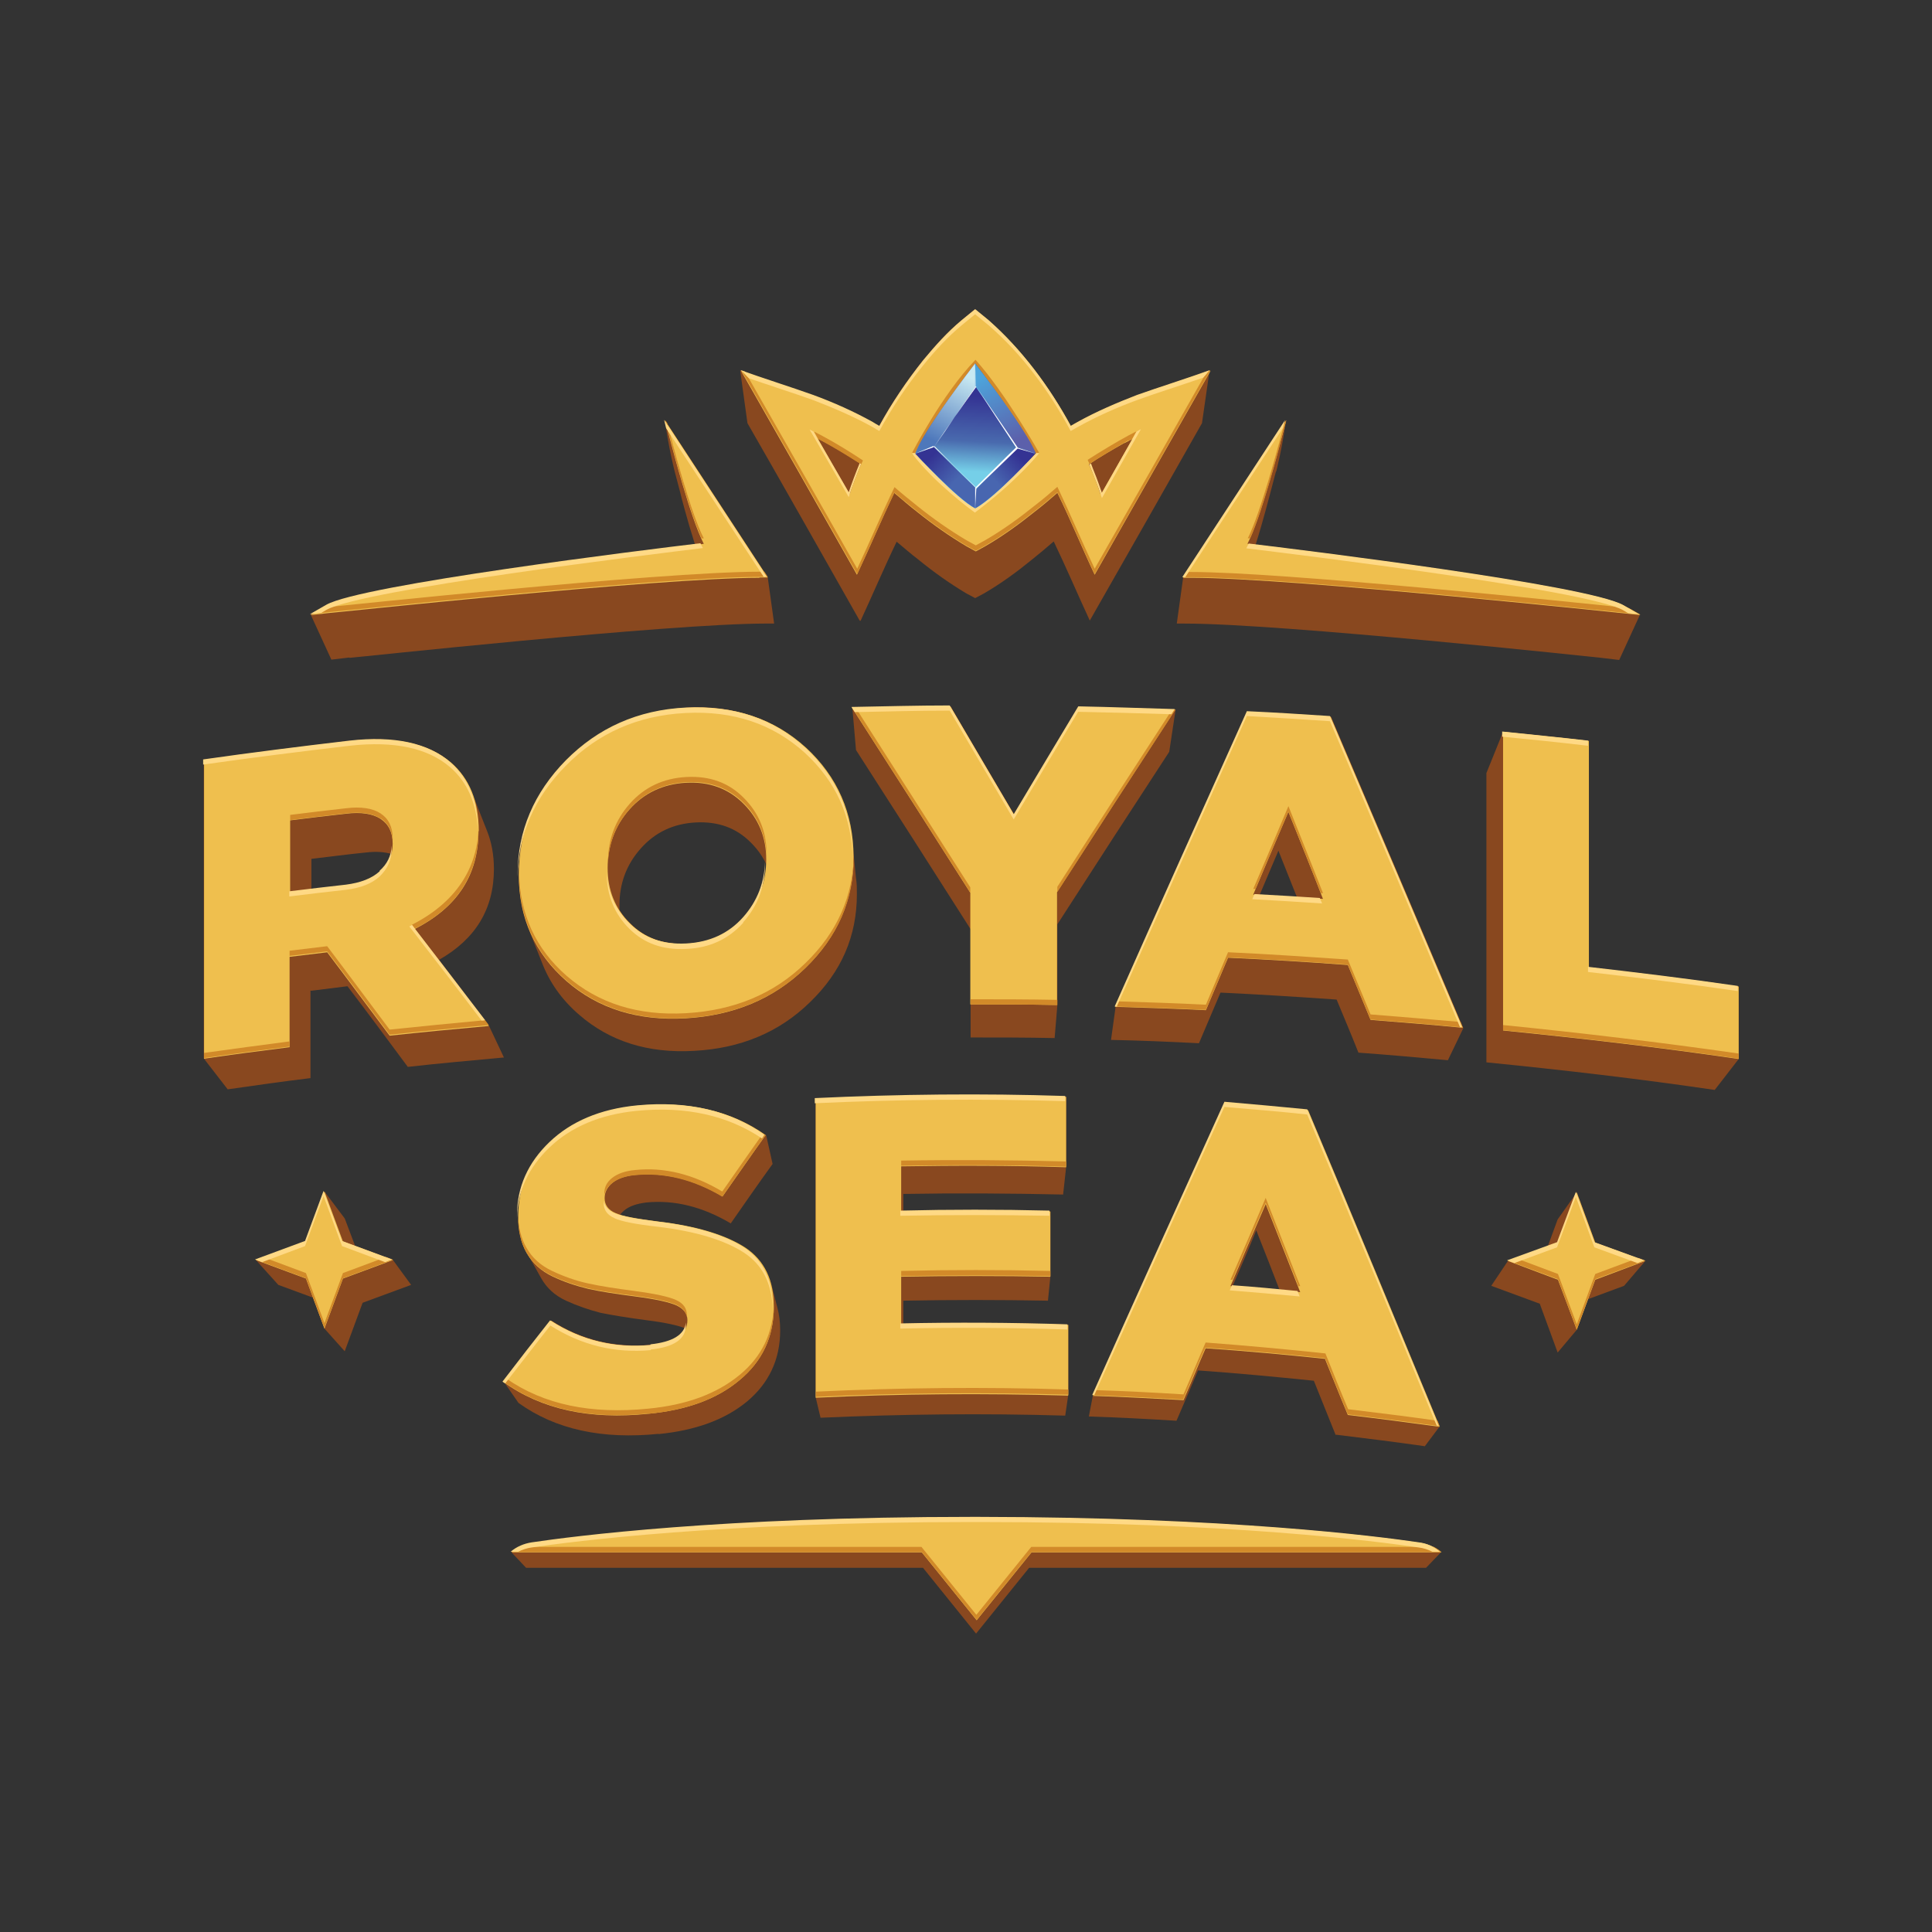 <svg id="m0ff552982253189" width="100" height="100" viewBox="0 0 100 100" xmlns="http://www.w3.org/2000/svg" xmlns:xlink="http://www.w3.org/1999/xlink"><rect x="0" y="0" width="100" height="100" fill="#333333" stroke="none"/><g id="m0ff552982253189_translate"><g transform="matrix(1,0,0,1,0,0)"><g id="m0ff552982253189" opacity="1" style="mix-blend-mode:normal"><g><defs><clipPath id="m0ff552982253189_clipPath" x="-50%" y="-50%" width="200%" height="200%"><path d="M20,0h60c11.046,0 20,8.954 20,20v60c0,11.046 -8.954,20 -20,20h-60c-11.046,0 -20,-8.954 -20,-20v-60c0,-11.046 8.954,-20 20,-20z" fill="white" clip-rule="nonzero"></path></clipPath></defs><g clip-path="url(#m0ff552982253189_clipPath)"><g id="m0ff5t0982990410_translate"><g transform="matrix(1,0,0,1,10.515,16)"><g id="m0ff5t0982990410" opacity="1" style="mix-blend-mode:normal"><g><g><g id="m0ff5t0d45832134_translate"><g transform="matrix(1,0,0,1,0.031,22.268)"><g id="m0ff5t0d45832134" opacity="1" style="mix-blend-mode:normal"><g><g><path id="m0ff5t0d45832134_fill_path" d="M5.556,13.014c0.628,-0.078 1.256,-0.157 1.883,-0.235c1.052,1.381 2.087,2.778 3.123,4.175c1.648,-0.188 3.312,-0.33 4.975,-0.487l-0.785,-1.664c-0.863,-1.13 -1.726,-2.26 -2.574,-3.39c1.899,-1.083 2.841,-2.637 2.841,-4.708c0,-0.738 -0.126,-1.397 -0.361,-1.978l-0.785,-1.993c-0.235,-0.596 -0.596,-1.114 -1.083,-1.538c-1.146,-0.989 -2.888,-1.381 -5.226,-1.114c-2.527,0.298 -5.038,0.612 -7.565,0.973v15.46l1.24,1.601c1.428,-0.204 2.856,-0.408 4.285,-0.581v-4.536zM5.572,6.187c0.942,-0.11 1.868,-0.235 2.825,-0.33c0.518,-0.063 0.957,-0.031 1.318,0.078c-0.094,0.361 -0.283,0.659 -0.565,0.926c-0.408,0.392 -1.004,0.612 -1.742,0.706c-0.612,0.063 -1.224,0.141 -1.836,0.22v-1.585z" fill-rule="nonzero" fill="rgb(137, 72, 31)" fill-opacity="1" style="mix-blend-mode:normal"></path></g></g></g></g></g><g id="m0ff5t0m37025987_translate"><g transform="matrix(1,0,0,1,31.704,40.679)"><g id="m0ff5t0m37025987" opacity="1" style="mix-blend-mode:normal"><g><g><path id="m0ff5t0m37025987_fill_path" d="M12.917,16.592l0.157,-1.067v-3.641c-2.841,-0.094 -5.682,-0.11 -8.538,-0.047v-1.193c2.495,-0.047 4.991,-0.047 7.487,0l0.126,-1.256v-3.374c-2.543,-0.063 -5.069,-0.063 -7.612,0v-0.895c2.747,-0.047 5.509,-0.031 8.271,0.031l0.157,-1.428v-3.641c-4.316,-0.141 -8.632,-0.094 -12.964,0.11v15.46l0.251,1.052c4.206,-0.188 8.444,-0.235 12.65,-0.11z" fill-rule="nonzero" fill="rgb(137, 72, 31)" fill-opacity="1" style="mix-blend-mode:normal"></path></g></g></g></g></g><g id="m0ff5t0u51524174_translate"><g transform="matrix(1,0,0,1,2.731,45.672)"><g id="m0ff5t0u51524174" opacity="1" style="mix-blend-mode:normal"><g><g><path id="m0ff5t0u51524174_fill_path" d="M5.132,2.809l-0.534,-1.413l-1.052,-1.397l-0.957,2.59l-2.59,0.957l1.161,1.287l1.789,0.659l0.596,1.601l1.052,1.177l0.926,-2.511l2.511,-0.926l-0.942,-1.287z" fill-rule="nonzero" fill="rgb(137, 72, 31)" fill-opacity="1" style="mix-blend-mode:normal"></path></g></g></g></g></g><g id="m0ff5t0z98977189_translate"><g transform="matrix(1,0,0,1,15.569,41.185)"><g id="m0ff5t0z98977189" opacity="1" style="mix-blend-mode:normal"><g><g><path id="m0ff5t0z98977189_fill_path" d="M7.989,17.044c1.915,-0.188 3.437,-0.738 4.583,-1.679c1.13,-0.942 1.726,-2.166 1.726,-3.688c0,-0.424 -0.047,-0.816 -0.141,-1.161l-0.314,-1.209c-0.204,-0.8 -0.659,-1.428 -1.334,-1.883c-0.989,-0.643 -2.495,-1.114 -4.504,-1.35c-0.926,-0.11 -1.601,-0.22 -2.009,-0.361c0.063,-0.094 0.141,-0.173 0.235,-0.251c0.267,-0.22 0.643,-0.345 1.146,-0.408c1.444,-0.141 2.904,0.22 4.363,1.083c0.722,-1.036 1.428,-2.056 2.166,-3.076l-0.33,-1.475c-1.774,-1.256 -3.971,-1.774 -6.608,-1.522c-1.899,0.188 -3.406,0.832 -4.52,1.899c-1.114,1.067 -1.679,2.339 -1.679,3.782c0,0.769 0.141,1.428 0.439,1.946l0.722,1.287c0.283,0.502 0.706,0.895 1.287,1.161c0.581,0.267 1.177,0.471 1.789,0.628c0.612,0.126 1.397,0.251 2.339,0.377c1.02,0.126 1.711,0.283 2.072,0.439c-0.204,0.471 -0.8,0.738 -1.758,0.832c-1.868,0.173 -3.594,-0.22 -5.195,-1.24c-0.832,1.052 -1.648,2.103 -2.464,3.17l0.753,1.083c1.915,1.381 4.348,1.899 7.267,1.601z" fill-rule="nonzero" fill="rgb(137, 72, 31)" fill-opacity="1" style="mix-blend-mode:normal"></path></g></g></g></g></g><g id="m0ff5t1640939192_translate"><g transform="matrix(1,0,0,1,5.572,5.76)"><g id="m0ff5t1640939192" opacity="1" style="mix-blend-mode:normal"><g><g><path id="m0ff5t1640939192_fill_path" d="M2.009,12.289c0.173,0 16.511,-1.774 21.565,-1.774h0.408l-0.33,-2.386l-5.321,-8.13c0.188,1.428 0.502,2.637 0.502,2.637l0.298,1.13c0.016,0.094 0.345,1.365 0.753,2.652c-3.453,0.424 -17.28,2.15 -19.038,3.155l-0.848,0.487l1.067,2.323l0.926,-0.11z" fill-rule="nonzero" fill="rgb(137, 72, 31)" fill-opacity="1" style="mix-blend-mode:normal"></path></g></g></g></g></g><g id="m0ff5t1b38449012_translate"><g transform="matrix(1,0,0,1,27.796,0.016)"><g id="m0ff5t1b38449012" opacity="1" style="mix-blend-mode:normal"><g><g><path id="m0ff5t1b38449012_fill_path" d="M6.231,16.119c0.612,-1.318 1.224,-2.762 1.868,-4.096c0.377,0.314 0.753,0.643 1.146,0.942c0.769,0.628 1.585,1.209 2.448,1.726l0.471,0.251l0.471,-0.251c0.863,-0.502 1.679,-1.099 2.448,-1.726c0.392,-0.314 0.769,-0.628 1.146,-0.957c0.643,1.334 1.256,2.778 1.868,4.096c1.287,-2.244 4.536,-7.973 5.807,-10.217l0.392,-2.731c-1.02,0.377 -2.762,0.926 -3.767,1.287c-1.052,0.408 -2.087,0.848 -3.076,1.397c-0.126,0.063 -0.235,0.141 -0.361,0.204c-1.114,-2.056 -2.543,-3.971 -4.253,-5.478l-0.691,-0.565l-0.691,0.565c-0.738,0.612 -1.381,1.334 -1.993,2.072c-0.848,1.067 -1.617,2.197 -2.276,3.406c-0.126,-0.063 -0.235,-0.141 -0.345,-0.204c-0.989,-0.549 -2.009,-1.004 -3.076,-1.397c-1.004,-0.361 -2.731,-0.91 -3.767,-1.287l0.377,2.731c1.287,2.229 4.52,7.942 5.807,10.217z" fill-rule="nonzero" fill="rgb(137, 72, 31)" fill-opacity="1" style="mix-blend-mode:normal"></path></g></g></g></g></g><g id="m0ff5t1i78350402_translate"><g transform="matrix(1,0,0,1,16.338,20.609)"><g id="m0ff5t1i78350402" opacity="1" style="mix-blend-mode:normal"><g><g><path id="m0ff5t1i78350402_fill_path" d="M8.695,0.046c-2.464,0.141 -4.536,1.052 -6.2,2.731c-1.664,1.679 -2.495,3.657 -2.495,5.901c0,1.004 0.157,1.915 0.487,2.747l0.706,1.774c0.392,1.036 1.036,1.946 1.93,2.715c1.585,1.381 3.578,2.009 5.964,1.868c2.386,-0.126 4.395,-0.957 5.995,-2.527c1.617,-1.569 2.417,-3.406 2.417,-5.587c0,-0.283 0,-0.565 -0.047,-0.832l-0.188,-1.915c-0.173,-1.899 -0.989,-3.516 -2.433,-4.834c-1.648,-1.507 -3.704,-2.197 -6.184,-2.072zM11.677,10.875c-0.753,0.848 -1.742,1.303 -2.951,1.365c-1.209,0.063 -2.182,-0.283 -2.951,-1.052c-0.22,-0.22 -0.408,-0.439 -0.565,-0.691c0,-0.078 0,-0.173 0,-0.251c0,-1.13 0.361,-2.103 1.099,-2.935c0.738,-0.832 1.679,-1.287 2.841,-1.35c1.161,-0.063 2.119,0.283 2.872,1.052c0.345,0.345 0.612,0.722 0.8,1.146c-0.047,1.052 -0.424,1.962 -1.13,2.731z" fill-rule="nonzero" fill="rgb(137, 72, 31)" fill-opacity="1" style="mix-blend-mode:normal"></path></g></g></g></g></g><g id="m0ff5t1o10431740_translate"><g transform="matrix(1,0,0,1,33.603,20.56)"><g id="m0ff5t1o10431740" opacity="1" style="mix-blend-mode:normal"><g><g><path id="m0ff5t1o10431740_fill_path" d="M16.731,0.188c-1.664,-0.047 -3.327,-0.11 -4.991,-0.141c-1.114,1.852 -2.229,3.72 -3.343,5.587c-1.114,-1.883 -2.213,-3.767 -3.312,-5.634c-1.695,0 -3.39,0.047 -5.085,0.078l0.188,2.182c1.978,3.076 3.955,6.168 5.933,9.276v5.603c1.444,0 2.904,0 4.348,0.031l0.141,-1.695v-4.191c1.93,-2.998 3.861,-5.98 5.791,-8.93l0.33,-2.182z" fill-rule="nonzero" fill="rgb(137, 72, 31)" fill-opacity="1" style="mix-blend-mode:normal"></path></g></g></g></g></g><g id="m0ff5t1t55974180_translate"><g transform="matrix(1,0,0,1,46.991,20.843)"><g id="m0ff5t1t55974180" opacity="1" style="mix-blend-mode:normal"><g><g><path id="m0ff5t1t55974180_fill_path" d="M7.078,0c-2.276,5.054 -4.567,10.155 -6.843,15.287l-0.235,1.695c1.507,0.031 3.029,0.094 4.552,0.173c0.377,-0.879 0.738,-1.742 1.114,-2.621c2.009,0.094 4.002,0.22 6.011,0.361c0.377,0.91 0.769,1.836 1.13,2.747c1.538,0.11 3.092,0.251 4.63,0.392l0.8,-1.664c-2.276,-5.383 -4.567,-10.767 -6.843,-16.103c-1.428,-0.094 -2.872,-0.188 -4.3,-0.251zM7.691,9.48c0.33,-0.769 0.643,-1.522 0.973,-2.291c0.314,0.8 0.643,1.601 0.957,2.401c-0.643,-0.031 -1.287,-0.078 -1.93,-0.11z" fill-rule="nonzero" fill="rgb(137, 72, 31)" fill-opacity="1" style="mix-blend-mode:normal"></path></g></g></g></g></g><g id="m0ff5t1z58246735_translate"><g transform="matrix(1,0,0,1,66.421,21.879)"><g id="m0ff5t1z58246735" opacity="1" style="mix-blend-mode:normal"><g><g><path id="m0ff5t1z58246735_fill_path" d="M5.305,12.195v-0.031v-11.693c-1.475,-0.173 -2.966,-0.314 -4.442,-0.471l-0.863,2.135v14.973c3.939,0.392 7.879,0.848 11.818,1.428l1.24,-1.601v-3.751c-2.574,-0.377 -5.164,-0.691 -7.753,-0.989z" fill-rule="nonzero" fill="rgb(137, 72, 31)" fill-opacity="1" style="mix-blend-mode:normal"></path></g></g></g></g></g><g id="m0ff5t2316639378_translate"><g transform="matrix(1,0,0,1,45.845,41.074)"><g id="m0ff5t2316639378" opacity="1" style="mix-blend-mode:normal"><g><g><path id="m0ff5t2316639378_fill_path" d="M12.791,17.186c1.538,0.188 3.076,0.377 4.599,0.596l0.753,-1.004c-2.276,-5.509 -4.536,-10.971 -6.812,-16.386c-1.428,-0.141 -2.856,-0.267 -4.285,-0.392c-2.276,5.022 -4.567,10.076 -6.843,15.177l-0.204,1.067c1.507,0.047 3.029,0.126 4.536,0.22c0.377,-0.863 0.738,-1.726 1.114,-2.605c2.009,0.141 4.002,0.33 5.995,0.534c0.377,0.942 0.753,1.868 1.13,2.809zM7.439,9.495c0.408,-0.957 0.832,-1.915 1.224,-2.888c0.408,1.036 0.816,2.056 1.209,3.092c-0.816,-0.078 -1.632,-0.141 -2.448,-0.22z" fill-rule="nonzero" fill="rgb(137, 72, 31)" fill-opacity="1" style="mix-blend-mode:normal"></path></g></g></g></g></g><g id="m0ff5t2925275928_translate"><g transform="matrix(1,0,0,1,15.962,62.544)"><g id="m0ff5t2925275928" opacity="1" style="mix-blend-mode:normal"><g><g><path id="m0ff5t2925275928_fill_path" d="M24.264,0h-0.408c-12.995,0 -20.623,1.004 -22.758,1.318c-0.408,0.063 -0.785,0.22 -1.099,0.487l0.753,0.8h20.545l2.747,3.406l2.747,-3.406h20.545l0.769,-0.8c-0.314,-0.267 -0.691,-0.439 -1.099,-0.487c-2.135,-0.314 -9.762,-1.303 -22.758,-1.318z" fill-rule="nonzero" fill="rgb(137, 72, 31)" fill-opacity="1" style="mix-blend-mode:normal"></path></g></g></g></g></g><g id="m0ff5t2e16315060_translate"><g transform="matrix(1,0,0,1,66.672,45.719)"><g id="m0ff5t2e16315060" opacity="1" style="mix-blend-mode:normal"><g><g><path id="m0ff5t2e16315060_fill_path" d="M4.426,0l-0.989,1.397l-0.518,1.413l-2.056,0.738l-0.863,1.287l2.511,0.926l0.926,2.527l0.989,-1.177l0.581,-1.585l1.868,-0.691l1.099,-1.287l-2.59,-0.942z" fill-rule="nonzero" fill="rgb(137, 72, 31)" fill-opacity="1" style="mix-blend-mode:normal"></path></g></g></g></g></g><g id="m0ff5t2j72700743_translate"><g transform="matrix(1,0,0,1,50.396,5.76)"><g id="m0ff5t2j72700743" opacity="1" style="mix-blend-mode:normal"><g><g><path id="m0ff5t2j72700743_fill_path" d="M5.148,2.637c0,0 0.314,-1.224 0.502,-2.637l-5.321,8.13l-0.33,2.386h0.408c5.054,0 21.408,1.758 21.565,1.774l0.926,0.11l1.067,-2.323l-0.848,-0.487c-1.758,-1.004 -15.585,-2.731 -19.038,-3.155c0.408,-1.287 0.722,-2.558 0.753,-2.652l0.298,-1.13z" fill-rule="nonzero" fill="rgb(137, 72, 31)" fill-opacity="1" style="mix-blend-mode:normal"></path></g></g></g></g></g><g id="m0ff5t2o26107391_translate"><g transform="matrix(1,0,0,1,0.047,22.284)"><g id="m0ff5t2o26107391" opacity="1" style="mix-blend-mode:normal"><g><g><path id="m0ff5t2o26107391_fill_path" d="M14.22,4.727c0,-1.538 -0.487,-2.715 -1.428,-3.531c-1.146,-0.989 -2.888,-1.381 -5.226,-1.114c-2.527,0.298 -5.038,0.612 -7.565,0.973v15.46c1.475,-0.22 2.951,-0.408 4.426,-0.596v-4.677c0.659,-0.078 1.287,-0.157 1.946,-0.235c1.083,1.428 2.15,2.872 3.233,4.316c1.711,-0.188 3.421,-0.345 5.132,-0.502c-1.287,-1.679 -2.543,-3.343 -3.83,-5.022c2.197,-1.114 3.296,-2.794 3.296,-5.054zM9.134,6.846c-0.408,0.377 -1.004,0.596 -1.742,0.691c-0.973,0.11 -1.946,0.22 -2.935,0.345v-3.704c0.973,-0.126 1.93,-0.235 2.904,-0.345c0.753,-0.094 1.365,0 1.774,0.267c0.408,0.267 0.628,0.691 0.628,1.287c0,0.596 -0.22,1.067 -0.628,1.444z" fill-rule="nonzero" fill="rgb(239, 191, 78)" fill-opacity="1" style="mix-blend-mode:normal"></path></g></g></g></g></g><g id="m0ff5t2x70150017_translate"><g transform="matrix(1,0,0,1,16.338,20.624)"><g id="m0ff5t2x70150017" opacity="1" style="mix-blend-mode:normal"><g><g><path id="m0ff5t2x70150017_fill_path" d="M14.879,2.086c-1.648,-1.507 -3.704,-2.197 -6.184,-2.072c-2.48,0.126 -4.536,1.052 -6.2,2.731c-1.664,1.679 -2.495,3.657 -2.495,5.901c0,2.244 0.832,4.081 2.464,5.509c1.632,1.428 3.704,2.072 6.168,1.93c2.464,-0.141 4.536,-0.989 6.2,-2.605c1.664,-1.617 2.495,-3.516 2.495,-5.76c0,-2.244 -0.832,-4.143 -2.464,-5.65zM11.661,10.875c-0.753,0.848 -1.742,1.287 -2.951,1.35c-1.209,0.063 -2.182,-0.283 -2.951,-1.052c-0.769,-0.753 -1.161,-1.726 -1.161,-2.872c0,-1.146 0.377,-2.182 1.13,-3.029c0.753,-0.848 1.742,-1.318 2.935,-1.381c1.193,-0.063 2.182,0.298 2.966,1.083c0.785,0.785 1.177,1.742 1.177,2.888c0,1.146 -0.377,2.166 -1.13,2.998z" fill-rule="nonzero" fill="rgb(239, 191, 78)" fill-opacity="1" style="mix-blend-mode:normal"></path></g></g></g></g></g><g id="m0ff5t3149638703_translate"><g transform="matrix(1,0,0,1,33.587,20.56)"><g id="m0ff5t3149638703" opacity="1" style="mix-blend-mode:normal"><g><g><path id="m0ff5t3149638703_fill_path" d="M11.74,0.047c-1.114,1.852 -2.229,3.72 -3.343,5.587c-1.114,-1.883 -2.213,-3.767 -3.312,-5.634c-1.695,0 -3.39,0.047 -5.085,0.078c2.04,3.17 4.081,6.372 6.121,9.574v5.776c1.491,0 2.982,0 4.489,0.031v-5.839c2.04,-3.17 4.081,-6.325 6.121,-9.448c-1.664,-0.047 -3.327,-0.11 -4.991,-0.141z" fill-rule="nonzero" fill="rgb(239, 191, 78)" fill-opacity="1" style="mix-blend-mode:normal"></path></g></g></g></g></g><g id="m0ff5t3577942907_translate"><g transform="matrix(1,0,0,1,47.21,20.827)"><g id="m0ff5t3577942907" opacity="1" style="mix-blend-mode:normal"><g><g><path id="m0ff5t3577942907_fill_path" d="M6.843,0c-2.276,5.069 -4.567,10.17 -6.843,15.287c1.554,0.047 3.123,0.094 4.693,0.173c0.392,-0.91 0.753,-1.805 1.146,-2.715c2.072,0.094 4.143,0.22 6.2,0.377c0.392,0.942 0.785,1.899 1.177,2.841c1.585,0.126 3.186,0.251 4.771,0.408c-2.276,-5.383 -4.567,-10.767 -6.843,-16.103c-1.428,-0.094 -2.872,-0.188 -4.3,-0.251zM7.141,9.48c0.596,-1.428 1.209,-2.856 1.821,-4.285c0.596,1.491 1.209,2.998 1.789,4.504c-1.209,-0.078 -2.401,-0.141 -3.61,-0.22z" fill-rule="nonzero" fill="rgb(239, 191, 78)" fill-opacity="1" style="mix-blend-mode:normal"></path></g></g></g></g></g><g id="m0ff5t3871734910_translate"><g transform="matrix(1,0,0,1,67.284,21.879)"><g id="m0ff5t3871734910" opacity="1" style="mix-blend-mode:normal"><g><g><path id="m0ff5t3871734910_fill_path" d="M4.442,12.164v-11.693c-1.475,-0.173 -2.966,-0.314 -4.442,-0.471v15.46c4.065,0.408 8.146,0.879 12.195,1.475v-3.751c-2.574,-0.377 -5.164,-0.691 -7.753,-0.989z" fill-rule="nonzero" fill="rgb(239, 191, 78)" fill-opacity="1" style="mix-blend-mode:normal"></path></g></g></g></g></g><g id="m0ff5t3b53136319_translate"><g transform="matrix(1,0,0,1,15.538,41.169)"><g id="m0ff5t3b53136319" opacity="1" style="mix-blend-mode:normal"><g><g><path id="m0ff5t3b53136319_fill_path" d="M7.675,12.461c-1.868,0.173 -3.61,-0.235 -5.211,-1.271c-0.832,1.052 -1.648,2.103 -2.464,3.17c1.978,1.428 4.489,1.962 7.502,1.648c1.978,-0.188 3.547,-0.753 4.724,-1.742c1.177,-0.973 1.774,-2.244 1.774,-3.798c0,-1.381 -0.487,-2.401 -1.475,-3.061c-0.989,-0.643 -2.495,-1.114 -4.504,-1.35c-1.099,-0.141 -1.836,-0.267 -2.213,-0.439c-0.377,-0.157 -0.565,-0.424 -0.565,-0.769c0,-0.314 0.141,-0.581 0.408,-0.8c0.267,-0.22 0.675,-0.361 1.193,-0.408c1.491,-0.141 2.998,0.22 4.504,1.114c0.753,-1.067 1.475,-2.119 2.229,-3.17c-1.774,-1.256 -3.971,-1.774 -6.608,-1.522c-1.899,0.188 -3.406,0.832 -4.52,1.899c-1.114,1.067 -1.679,2.339 -1.679,3.782c0,0.769 0.141,1.428 0.439,1.946c0.298,0.518 0.738,0.926 1.334,1.209c0.596,0.283 1.209,0.487 1.852,0.643c0.628,0.141 1.444,0.267 2.417,0.392c1.067,0.141 1.789,0.298 2.166,0.471c0.377,0.188 0.549,0.439 0.549,0.753c0,0.738 -0.612,1.146 -1.836,1.271v0.031z" fill-rule="nonzero" fill="rgb(239, 191, 78)" fill-opacity="1" style="mix-blend-mode:normal"></path></g></g></g></g></g><g id="m0ff5t3g88449384_translate"><g transform="matrix(1,0,0,1,31.704,40.694)"><g id="m0ff5t3g88449384" opacity="1" style="mix-blend-mode:normal"><g><g><path id="m0ff5t3g88449384_fill_path" d="M13.074,15.525v-3.641c-2.888,-0.094 -5.76,-0.11 -8.648,-0.047v-2.448c2.574,-0.047 5.148,-0.047 7.722,0v-3.374c-2.574,-0.063 -5.148,-0.063 -7.722,0v-2.339c2.841,-0.047 5.682,-0.047 8.538,0.047v-3.641c-4.316,-0.141 -8.632,-0.094 -12.964,0.11v15.46c4.348,-0.204 8.711,-0.235 13.058,-0.11z" fill-rule="nonzero" fill="rgb(239, 191, 78)" fill-opacity="1" style="mix-blend-mode:normal"></path></g></g></g></g></g><g id="m0ff5t3k96143892_translate"><g transform="matrix(1,0,0,1,46.065,41.074)"><g id="m0ff5t3k96143892" opacity="1" style="mix-blend-mode:normal"><g><g><path id="m0ff5t3k96143892_fill_path" d="M12.007,13.278c0.392,0.957 0.769,1.915 1.177,2.888c1.585,0.188 3.17,0.392 4.756,0.612c-2.276,-5.509 -4.536,-10.971 -6.812,-16.386c-1.428,-0.141 -2.856,-0.267 -4.285,-0.392c-2.276,5.022 -4.567,10.076 -6.843,15.177c1.554,0.047 3.123,0.141 4.677,0.22c0.392,-0.895 0.753,-1.789 1.146,-2.684c2.072,0.141 4.143,0.33 6.2,0.549zM8.93,5.242c0.596,1.522 1.193,3.045 1.789,4.567c-1.209,-0.126 -2.401,-0.22 -3.61,-0.314c0.596,-1.413 1.209,-2.825 1.821,-4.238z" fill-rule="nonzero" fill="rgb(239, 191, 78)" fill-opacity="1" style="mix-blend-mode:normal"></path></g></g></g></g></g><g id="m0ff5t3o05183323_translate"><g transform="matrix(1,0,0,1,5.572,5.76)"><g id="m0ff5t3o05183323" opacity="1" style="mix-blend-mode:normal"><g><g><path id="m0ff5t3o05183323_fill_path" d="M23.213,8.13h0.439l-5.321,-8.13l0.314,1.177c0.047,0.173 1.004,3.877 1.695,5.211c-2.433,0.298 -17.641,2.15 -19.493,3.202l-0.848,0.487l0.957,-0.11c0.173,0 17.06,-1.821 22.271,-1.821z" fill-rule="nonzero" fill="rgb(239, 191, 78)" fill-opacity="1" style="mix-blend-mode:normal"></path></g></g></g></g></g><g id="m0ff5t3r62611053_translate"><g transform="matrix(1,0,0,1,50.726,5.76)"><g id="m0ff5t3r62611053" opacity="1" style="mix-blend-mode:normal"><g><g><path id="m0ff5t3r62611053_fill_path" d="M5.321,0.016l-5.321,8.13h0.439c5.211,0 23.229,1.93 23.229,1.93l-0.848,-0.487c-1.852,-1.052 -17.06,-2.904 -19.493,-3.202c0.675,-1.318 1.648,-5.038 1.695,-5.211l0.314,-1.177z" fill-rule="nonzero" fill="rgb(239, 191, 78)" fill-opacity="1" style="mix-blend-mode:normal"></path></g></g></g></g></g><g id="m0ff5t3u18847555_translate"><g transform="matrix(1,0,0,1,27.843,0.047)"><g id="m0ff5t3u18847555" opacity="1" style="mix-blend-mode:normal"><g><g><path id="m0ff5t3u18847555_fill_path" d="M7.926,9.464c0.392,0.33 0.785,0.675 1.193,0.989c0.8,0.643 1.648,1.24 2.543,1.774l0.487,0.267l0.487,-0.267c0.895,-0.518 1.742,-1.13 2.543,-1.774c0.408,-0.314 0.8,-0.643 1.193,-0.989c0.675,1.381 1.287,2.872 1.93,4.238c1.318,-2.323 4.677,-8.24 5.995,-10.547c-1.02,0.377 -2.762,0.926 -3.767,1.287c-1.052,0.408 -2.087,0.848 -3.076,1.397c-0.126,0.063 -0.235,0.141 -0.361,0.204c-1.114,-2.056 -2.543,-3.971 -4.253,-5.478l-0.691,-0.565l-0.691,0.565c-0.738,0.612 -1.381,1.334 -1.993,2.072c-0.848,1.067 -1.617,2.197 -2.276,3.406c-0.126,-0.063 -0.235,-0.141 -0.345,-0.204c-0.989,-0.549 -2.009,-1.004 -3.076,-1.397c-1.004,-0.361 -2.731,-0.91 -3.767,-1.287c1.318,2.307 4.677,8.208 5.995,10.547c0.643,-1.365 1.271,-2.856 1.93,-4.238zM19.838,6.89c0.141,-0.078 0.298,-0.141 0.424,-0.22l-1.648,2.888c-0.126,-0.361 -0.251,-0.722 -0.392,-1.067c-0.063,-0.173 -0.141,-0.33 -0.22,-0.502c0.581,-0.392 1.209,-0.753 1.821,-1.099zM12.132,2.872c1.193,1.413 2.213,2.935 3.139,4.536c-0.471,0.487 -0.942,1.004 -1.444,1.46c-0.534,0.487 -1.114,0.942 -1.679,1.381c-0.581,-0.424 -1.146,-0.895 -1.679,-1.381c-0.502,-0.455 -0.973,-0.957 -1.444,-1.46c0.91,-1.601 1.946,-3.139 3.123,-4.536zM3.971,6.655c0.141,0.078 0.298,0.141 0.424,0.22c0.628,0.33 1.224,0.706 1.821,1.099c-0.22,0.518 -0.424,1.036 -0.596,1.569z" fill-rule="nonzero" fill="rgb(239, 191, 78)" fill-opacity="1" style="mix-blend-mode:normal"></path></g></g></g></g></g><g id="m0ff5t4124321980_translate"><g transform="matrix(1,0,0,1,15.977,62.544)"><g id="m0ff5t4124321980" opacity="1" style="mix-blend-mode:normal"><g><g><path id="m0ff5t4124321980_fill_path" d="M24.28,0h-0.424c-12.995,0 -20.623,1.004 -22.758,1.318c-0.408,0.063 -0.785,0.22 -1.099,0.487h21.22l2.841,3.516l2.841,-3.516h21.22c-0.314,-0.267 -0.691,-0.439 -1.099,-0.487c-2.135,-0.314 -9.762,-1.303 -22.758,-1.318h0.031z" fill-rule="nonzero" fill="rgb(239, 191, 78)" fill-opacity="1" style="mix-blend-mode:normal"></path></g></g></g></g></g><g id="m0ff5t4574409632_translate"><g transform="matrix(1,0,0,1,67.535,45.719)"><g id="m0ff5t4574409632" opacity="1" style="mix-blend-mode:normal"><g><g><path id="m0ff5t4574409632_fill_path" d="M3.563,0l-0.973,2.606l-2.59,0.942l2.59,0.973l0.973,2.59l0.958,-2.59l2.59,-0.973l-2.59,-0.942z" fill-rule="nonzero" fill="rgb(239, 191, 78)" fill-opacity="1" style="mix-blend-mode:normal"></path></g></g></g></g></g><g id="m0ff5t4875172351_translate"><g transform="matrix(1,0,0,1,2.731,45.672)"><g id="m0ff5t4875172351" opacity="1" style="mix-blend-mode:normal"><g><g><path id="m0ff5t4875172351_fill_path" d="M3.548,0l-0.958,2.59l-2.59,0.958l2.59,0.958l0.958,2.59l0.958,-2.59l2.59,-0.958l-2.59,-0.958z" fill-rule="nonzero" fill="rgb(239, 191, 78)" fill-opacity="1" style="mix-blend-mode:normal"></path></g></g></g></g></g><g id="m0ff5t4c83312398_translate"><g transform="matrix(1,0,0,1,10.814,26.713)"><g id="m0ff5t4c83312398" opacity="1" style="mix-blend-mode:normal"><g><g><path id="m0ff5t4c83312398_fill_path" d="M0,5.164c0,0 0.094,0.126 0.141,0.188c2.229,-1.099 3.296,-2.857 3.296,-5.086c0,-0.078 0,-0.173 0,-0.267c0,2.26 -1.24,4.034 -3.438,5.149z" fill-rule="nonzero" fill="rgb(210, 138, 41)" fill-opacity="1" style="mix-blend-mode:normal"></path></g></g></g></g></g><g id="m0ff5t4f40908998_translate"><g transform="matrix(1,0,0,1,4.504,25.798)"><g id="m0ff5t4f40908998" opacity="1" style="mix-blend-mode:normal"><g><g><path id="m0ff5t4f40908998_fill_path" d="M4.678,0.554c0.377,0.251 0.596,0.628 0.628,1.162c0,-0.047 0,-0.094 0,-0.126c0,-0.596 -0.22,-1.02 -0.628,-1.287c-0.408,-0.267 -1.02,-0.361 -1.774,-0.267c-0.973,0.11 -1.931,0.22 -2.904,0.345v0.267c0.973,-0.126 1.931,-0.235 2.904,-0.345c0.753,-0.094 1.366,0 1.774,0.267z" fill-rule="nonzero" fill="rgb(210, 138, 41)" fill-opacity="1" style="mix-blend-mode:normal"></path></g></g></g></g></g><g id="m0ff5t4i89011762_translate"><g transform="matrix(1,0,0,1,0.047,37.903)"><g id="m0ff5t4i89011762" opacity="1" style="mix-blend-mode:normal"><g><g><path id="m0ff5t4i89011762_fill_path" d="M4.427,0c-1.476,0.188 -2.951,0.392 -4.427,0.596v0.267c1.476,-0.22 2.951,-0.408 4.427,-0.596z" fill-rule="nonzero" fill="rgb(210, 138, 41)" fill-opacity="1" style="mix-blend-mode:normal"></path></g></g></g></g></g><g id="m0ff5t4l53508980_translate"><g transform="matrix(1,0,0,1,4.473,32.975)"><g id="m0ff5t4l53508980" opacity="1" style="mix-blend-mode:normal"><g><g><path id="m0ff5t4l53508980_fill_path" d="M5.179,4.316c-1.083,-1.444 -2.15,-2.888 -3.233,-4.316c-0.659,0.078 -1.287,0.157 -1.946,0.235v0.267c0.659,-0.078 1.287,-0.157 1.946,-0.235c1.083,1.428 2.15,2.872 3.233,4.316c1.711,-0.188 3.421,-0.345 5.132,-0.502c-0.063,-0.078 -0.126,-0.173 -0.188,-0.251c-1.664,0.157 -3.296,0.314 -4.944,0.487z" fill-rule="nonzero" fill="rgb(210, 138, 41)" fill-opacity="1" style="mix-blend-mode:normal"></path></g></g></g></g></g><g id="m0ff5t4n80826601_translate"><g transform="matrix(1,0,0,1,20.953,24.21)"><g id="m0ff5t4n80826601" opacity="1" style="mix-blend-mode:normal"><g><g><path id="m0ff5t4n80826601_fill_path" d="M4.065,0.274c1.209,-0.063 2.182,0.298 2.966,1.083c0.753,0.753 1.146,1.679 1.177,2.762c0,-0.047 0,-0.094 0,-0.141c0,-1.146 -0.392,-2.103 -1.177,-2.888c-0.769,-0.785 -1.758,-1.146 -2.966,-1.083c-1.209,0.063 -2.182,0.534 -2.935,1.381c-0.753,0.848 -1.13,1.868 -1.13,3.029c0,0.047 0,0.094 0,0.126c0.031,-1.099 0.408,-2.072 1.13,-2.888c0.753,-0.848 1.742,-1.318 2.935,-1.381z" fill-rule="nonzero" fill="rgb(210, 138, 41)" fill-opacity="1" style="mix-blend-mode:normal"></path></g></g></g></g></g><g id="m0ff5t4r31699355_translate"><g transform="matrix(1,0,0,1,16.354,28.204)"><g id="m0ff5t4r31699355" opacity="1" style="mix-blend-mode:normal"><g><g><path id="m0ff5t4r31699355_fill_path" d="M17.327,0.141c0,0 0,-0.094 0,-0.141c-0.031,2.182 -0.863,4.049 -2.495,5.634c-1.648,1.617 -3.72,2.464 -6.2,2.605c-2.464,0.141 -4.52,-0.502 -6.168,-1.93c-1.601,-1.397 -2.433,-3.186 -2.464,-5.383c0,0.047 0,0.094 0,0.126c0,2.26 0.832,4.081 2.464,5.509c1.648,1.428 3.704,2.072 6.168,1.93c2.464,-0.141 4.536,-0.989 6.2,-2.605c1.664,-1.617 2.495,-3.516 2.495,-5.76z" fill-rule="nonzero" fill="rgb(210, 138, 41)" fill-opacity="1" style="mix-blend-mode:normal"></path></g></g></g></g></g><g id="m0ff5t4v75352252_translate"><g transform="matrix(1,0,0,1,33.587,20.608)"><g id="m0ff5t4v75352252" opacity="1" style="mix-blend-mode:normal"><g><g><path id="m0ff5t4v75352252_fill_path" d="M0,0.016c2.04,3.17 4.081,6.372 6.121,9.574v-0.267c-1.993,-3.123 -3.971,-6.231 -5.948,-9.323c-0.063,0 -0.11,0 -0.173,0z" fill-rule="nonzero" fill="rgb(210, 138, 41)" fill-opacity="1" style="mix-blend-mode:normal"></path></g></g></g></g></g><g id="m0ff5t4y43896336_translate"><g transform="matrix(1,0,0,1,39.724,35.722)"><g id="m0ff5t4y43896336" opacity="1" style="mix-blend-mode:normal"><g><g><path id="m0ff5t4y43896336_fill_path" d="M0,0.267c1.491,0 2.982,0 4.489,0.031v-0.267c-1.491,-0.031 -2.982,-0.031 -4.489,-0.031z" fill-rule="nonzero" fill="rgb(210, 138, 41)" fill-opacity="1" style="mix-blend-mode:normal"></path></g></g></g></g></g><g id="m0ff5t5024227982_translate"><g transform="matrix(1,0,0,1,44.213,20.717)"><g id="m0ff5t5024227982" opacity="1" style="mix-blend-mode:normal"><g><g><path id="m0ff5t5024227982_fill_path" d="M5.948,0c-1.978,3.045 -3.971,6.105 -5.948,9.182v0.267c2.04,-3.17 4.081,-6.325 6.121,-9.448c-0.063,0 -0.11,0 -0.173,0z" fill-rule="nonzero" fill="rgb(210, 138, 41)" fill-opacity="1" style="mix-blend-mode:normal"></path></g></g></g></g></g><g id="m0ff5t5202043026_translate"><g transform="matrix(1,0,0,1,47.21,33.289)"><g id="m0ff5t5202043026" opacity="1" style="mix-blend-mode:normal"><g><g><path id="m0ff5t5202043026_fill_path" d="M13.215,3.217c-0.392,-0.942 -0.785,-1.899 -1.177,-2.841c-2.072,-0.141 -4.143,-0.283 -6.2,-0.377c-0.392,0.91 -0.753,1.805 -1.146,2.715c-1.538,-0.078 -3.061,-0.126 -4.583,-0.173c-0.031,0.094 -0.078,0.173 -0.11,0.267c1.554,0.047 3.123,0.094 4.693,0.173c0.392,-0.91 0.753,-1.805 1.146,-2.715c2.072,0.094 4.143,0.22 6.2,0.377c0.392,0.942 0.785,1.899 1.177,2.841c1.585,0.126 3.186,0.251 4.771,0.408c-0.031,-0.094 -0.078,-0.188 -0.11,-0.283c-1.554,-0.141 -3.108,-0.267 -4.661,-0.392z" fill-rule="nonzero" fill="rgb(210, 138, 41)" fill-opacity="1" style="mix-blend-mode:normal"></path></g></g></g></g></g><g id="m0ff5t5501855459_translate"><g transform="matrix(1,0,0,1,54.352,25.724)"><g id="m0ff5t5501855459" opacity="1" style="mix-blend-mode:normal"><g><g><path id="m0ff5t5501855459_fill_path" d="M0.11,4.301c0.565,-1.334 1.146,-2.684 1.711,-4.018c0.565,1.397 1.13,2.825 1.68,4.223c0.031,0 0.078,0 0.11,0c-0.581,-1.491 -1.193,-2.998 -1.789,-4.505c-0.596,1.428 -1.209,2.857 -1.821,4.285h0.11z" fill-rule="nonzero" fill="rgb(210, 138, 41)" fill-opacity="1" style="mix-blend-mode:normal"></path></g></g></g></g></g><g id="m0ff5t5936582835_translate"><g transform="matrix(1,0,0,1,67.284,37.056)"><g id="m0ff5t5936582835" opacity="1" style="mix-blend-mode:normal"><g><g><path id="m0ff5t5936582835_fill_path" d="M0,0v0.267c4.065,0.408 8.146,0.879 12.195,1.475v-0.267c-4.049,-0.581 -8.13,-1.067 -12.195,-1.475z" fill-rule="nonzero" fill="rgb(210, 138, 41)" fill-opacity="1" style="mix-blend-mode:normal"></path></g></g></g></g></g><g id="m0ff5t5b17880836_translate"><g transform="matrix(1,0,0,1,20.764,42.675)"><g id="m0ff5t5b17880836" opacity="1" style="mix-blend-mode:normal"><g><g><path id="m0ff5t5b17880836_fill_path" d="M8.334,0.078c0,0 -0.078,-0.063 -0.126,-0.078c-0.706,0.989 -1.397,1.993 -2.103,2.998c-1.491,-0.895 -2.998,-1.271 -4.504,-1.114c-0.518,0.047 -0.91,0.188 -1.193,0.408c-0.283,0.22 -0.408,0.487 -0.408,0.8c0,0.047 0,0.094 0,0.126c0.031,-0.251 0.173,-0.471 0.408,-0.659c0.283,-0.22 0.675,-0.361 1.193,-0.408c1.491,-0.141 2.998,0.22 4.504,1.114c0.753,-1.067 1.475,-2.119 2.229,-3.17z" fill-rule="nonzero" fill="rgb(210, 138, 41)" fill-opacity="1" style="mix-blend-mode:normal"></path></g></g></g></g></g><g id="m0ff5t5e84052265_translate"><g transform="matrix(1,0,0,1,15.538,51.495)"><g id="m0ff5t5e84052265" opacity="1" style="mix-blend-mode:normal"><g><g><path id="m0ff5t5e84052265_fill_path" d="M7.502,5.682c1.978,-0.188 3.547,-0.753 4.724,-1.742c1.177,-0.973 1.774,-2.244 1.774,-3.798c0,-0.047 0,-0.094 0,-0.141c-0.031,1.507 -0.628,2.731 -1.774,3.673c-1.177,0.973 -2.747,1.554 -4.724,1.742c-2.951,0.298 -5.415,-0.204 -7.361,-1.569c-0.047,0.063 -0.094,0.11 -0.141,0.173c1.978,1.428 4.489,1.962 7.502,1.648z" fill-rule="nonzero" fill="rgb(210, 138, 41)" fill-opacity="1" style="mix-blend-mode:normal"></path></g></g></g></g></g><g id="m0ff5t5h04821068_translate"><g transform="matrix(1,0,0,1,16.291,46.755)"><g id="m0ff5t5h04821068" opacity="1" style="mix-blend-mode:normal"><g><g><path id="m0ff5t5h04821068_fill_path" d="M6.043,4.065c-0.973,-0.126 -1.789,-0.251 -2.417,-0.392c-0.643,-0.141 -1.256,-0.361 -1.852,-0.643c-0.596,-0.283 -1.036,-0.675 -1.334,-1.209c-0.283,-0.487 -0.424,-1.099 -0.439,-1.821c0,0.047 0,0.094 0,0.126c0,0.769 0.141,1.428 0.439,1.946c0.298,0.518 0.738,0.926 1.334,1.209c0.596,0.283 1.209,0.487 1.852,0.643c0.628,0.141 1.444,0.267 2.417,0.392c1.067,0.141 1.789,0.298 2.166,0.471c0.33,0.157 0.502,0.377 0.534,0.643c0,-0.047 0,-0.094 0,-0.141c0,-0.314 -0.173,-0.581 -0.549,-0.753c-0.377,-0.173 -1.099,-0.33 -2.166,-0.471z" fill-rule="nonzero" fill="rgb(210, 138, 41)" fill-opacity="1" style="mix-blend-mode:normal"></path></g></g></g></g></g><g id="m0ff5t5k07330319_translate"><g transform="matrix(1,0,0,1,36.13,49.737)"><g id="m0ff5t5k07330319" opacity="1" style="mix-blend-mode:normal"><g><g><path id="m0ff5t5k07330319_fill_path" d="M0,0.047v0.267c2.574,-0.047 5.148,-0.047 7.722,0v-0.267c-2.574,-0.063 -5.148,-0.063 -7.722,0z" fill-rule="nonzero" fill="rgb(210, 138, 41)" fill-opacity="1" style="mix-blend-mode:normal"></path></g></g></g></g></g><g id="m0ff5t5n80900607_translate"><g transform="matrix(1,0,0,1,36.13,44.045)"><g id="m0ff5t5n80900607" opacity="1" style="mix-blend-mode:normal"><g><g><path id="m0ff5t5n80900607_fill_path" d="M8.538,0.074c-2.856,-0.078 -5.697,-0.094 -8.538,-0.047v0.267c2.841,-0.047 5.682,-0.047 8.538,0.047z" fill-rule="nonzero" fill="rgb(210, 138, 41)" fill-opacity="1" style="mix-blend-mode:normal"></path></g></g></g></g></g><g id="m0ff5t5p16663478_translate"><g transform="matrix(1,0,0,1,31.72,55.84)"><g id="m0ff5t5p16663478" opacity="1" style="mix-blend-mode:normal"><g><g><path id="m0ff5t5p16663478_fill_path" d="M13.058,0.348v-0.267c-4.348,-0.141 -8.711,-0.094 -13.058,0.11v0.267c4.348,-0.204 8.711,-0.235 13.058,-0.11z" fill-rule="nonzero" fill="rgb(210, 138, 41)" fill-opacity="1" style="mix-blend-mode:normal"></path></g></g></g></g></g><g id="m0ff5t5r07432560_translate"><g transform="matrix(1,0,0,1,53.175,46.002)"><g id="m0ff5t5r07432560" opacity="1" style="mix-blend-mode:normal"><g><g><path id="m0ff5t5r07432560_fill_path" d="M3.5,4.568c0,0 0.078,0 0.11,0c-0.596,-1.523 -1.193,-3.045 -1.789,-4.568c-0.596,1.413 -1.209,2.825 -1.821,4.238c0.031,0 0.078,0 0.11,0c0.565,-1.334 1.146,-2.653 1.711,-3.987c0.565,1.428 1.114,2.857 1.68,4.285z" fill-rule="nonzero" fill="rgb(210, 138, 41)" fill-opacity="1" style="mix-blend-mode:normal"></path></g></g></g></g></g><g id="m0ff5t5u10715466_translate"><g transform="matrix(1,0,0,1,46.049,53.488)"><g id="m0ff5t5u10715466" opacity="1" style="mix-blend-mode:normal"><g><g><path id="m0ff5t5u10715466_fill_path" d="M4.677,2.684c-1.522,-0.094 -3.045,-0.173 -4.567,-0.22c-0.031,0.094 -0.078,0.173 -0.11,0.267c1.554,0.047 3.123,0.141 4.677,0.22c0.392,-0.895 0.753,-1.789 1.146,-2.684c2.072,0.141 4.143,0.33 6.2,0.549c0.392,0.973 0.769,1.93 1.177,2.904c1.585,0.188 3.17,0.392 4.756,0.612c-0.031,-0.094 -0.078,-0.188 -0.11,-0.283c-1.538,-0.22 -3.092,-0.408 -4.63,-0.596c-0.408,-0.957 -0.785,-1.915 -1.177,-2.888c-2.056,-0.22 -4.128,-0.408 -6.2,-0.565c-0.392,0.895 -0.753,1.789 -1.146,2.684z" fill-rule="nonzero" fill="rgb(210, 138, 41)" fill-opacity="1" style="mix-blend-mode:normal"></path></g></g></g></g></g><g id="m0ff5t5y94539921_translate"><g transform="matrix(1,0,0,1,23.919,5.744)"><g id="m0ff5t5y94539921" opacity="1" style="mix-blend-mode:normal"><g><g><path id="m0ff5t5y94539921_fill_path" d="M1.868,6.122c0,0 0.078,0 0.126,0c-0.691,-1.319 -1.648,-5.039 -1.695,-5.211l-0.188,-0.738l-0.11,-0.173l0.314,1.177c0.031,0.157 0.895,3.469 1.57,4.96z" fill-rule="nonzero" fill="rgb(210, 138, 41)" fill-opacity="1" style="mix-blend-mode:normal"></path></g></g></g></g></g><g id="m0ff5t6089401075_translate"><g transform="matrix(1,0,0,1,5.572,13.592)"><g id="m0ff5t6089401075" opacity="1" style="mix-blend-mode:normal"><g><g><path id="m0ff5t6089401075_fill_path" d="M23.229,0.267h0.424l-0.173,-0.267h-0.251c-5.211,0 -22.099,1.821 -22.271,1.821l-0.377,0.047l-0.581,0.33l0.957,-0.11c0.173,0 17.06,-1.821 22.271,-1.821z" fill-rule="nonzero" fill="rgb(210, 138, 41)" fill-opacity="1" style="mix-blend-mode:normal"></path></g></g></g></g></g><g id="m0ff5t6349108023_translate"><g transform="matrix(1,0,0,1,54.069,5.744)"><g id="m0ff5t6349108023" opacity="1" style="mix-blend-mode:normal"><g><g><path id="m0ff5t6349108023_fill_path" d="M1.68,1.177l0.314,-1.177l-0.094,0.141l-0.204,0.769c-0.047,0.173 -1.02,3.877 -1.695,5.211c0.031,0 0.078,0 0.126,0c0.675,-1.491 1.523,-4.788 1.57,-4.96z" fill-rule="nonzero" fill="rgb(210, 138, 41)" fill-opacity="1" style="mix-blend-mode:normal"></path></g></g></g></g></g><g id="m0ff5t6621201084_translate"><g transform="matrix(1,0,0,1,50.71,13.607)"><g id="m0ff5t6621201084" opacity="1" style="mix-blend-mode:normal"><g><g><path id="m0ff5t6621201084_fill_path" d="M0.173,0l-0.173,0.267h0.439c5.211,0 23.229,1.93 23.229,1.93l-0.581,-0.33c-3.108,-0.33 -18.002,-1.868 -22.664,-1.868h-0.267z" fill-rule="nonzero" fill="rgb(210, 138, 41)" fill-opacity="1" style="mix-blend-mode:normal"></path></g></g></g></g></g><g id="m0ff5t6941562075_translate"><g transform="matrix(1,0,0,1,31.625,6.341)"><g id="m0ff5t6941562075" opacity="1" style="mix-blend-mode:normal"><g><g><path id="m0ff5t6941562075_fill_path" d="M0.408,0.487c0.596,0.314 1.46,0.848 2.025,1.209c0.031,-0.063 0.063,-0.141 0.094,-0.204c-0.581,-0.392 -1.476,-0.942 -2.103,-1.271c-0.141,-0.078 -0.283,-0.141 -0.424,-0.22l0.204,0.377c0.078,0.047 0.157,0.078 0.235,0.126z" fill-rule="nonzero" fill="rgb(210, 138, 41)" fill-opacity="1" style="mix-blend-mode:normal"></path></g></g></g></g></g><g id="m0ff5t6b95881161_translate"><g transform="matrix(1,0,0,1,45.782,6.325)"><g id="m0ff5t6b95881161" opacity="1" style="mix-blend-mode:normal"><g><g><path id="m0ff5t6b95881161_fill_path" d="M2.103,0.502c0,0 0.141,-0.078 0.204,-0.11l0.22,-0.392c-0.141,0.078 -0.283,0.141 -0.424,0.22c-0.612,0.33 -1.523,0.879 -2.103,1.256c0.031,0.078 0.063,0.141 0.094,0.204c0.565,-0.361 1.428,-0.879 2.009,-1.209z" fill-rule="nonzero" fill="rgb(210, 138, 41)" fill-opacity="1" style="mix-blend-mode:normal"></path></g></g></g></g></g><g id="m0ff5t6d70386614_translate"><g transform="matrix(1,0,0,1,36.695,2.621)"><g id="m0ff5t6d70386614" opacity="1" style="mix-blend-mode:normal"><g><g><path id="m0ff5t6d70386614_fill_path" d="M3.281,0.298c1.146,1.366 3.108,4.521 3.108,4.521h0.188c0,0 -1.742,-3.092 -3.296,-4.819c-1.742,1.805 -3.281,4.819 -3.281,4.819h0.173c0,0 1.978,-3.171 3.108,-4.521z" fill-rule="nonzero" fill="rgb(210, 138, 41)" fill-opacity="1" style="mix-blend-mode:normal"></path></g></g></g></g></g><g id="m0ff5t6f38005507_translate"><g transform="matrix(1,0,0,1,27.858,3.171)"><g id="m0ff5t6f38005507" opacity="1" style="mix-blend-mode:normal"><g><g><path id="m0ff5t6f38005507_fill_path" d="M7.926,6.325c0.377,0.33 0.785,0.659 1.177,0.973c0.8,0.643 1.648,1.24 2.543,1.774l0.487,0.267l0.487,-0.267c0.895,-0.518 1.742,-1.13 2.543,-1.774c0.408,-0.314 0.8,-0.643 1.193,-0.989c0.675,1.381 1.287,2.872 1.93,4.238c1.318,-2.323 4.677,-8.24 5.995,-10.547c-0.063,0.016 -0.126,0.047 -0.188,0.063c-1.413,2.495 -4.536,7.989 -5.807,10.202c-0.643,-1.365 -1.271,-2.856 -1.93,-4.238c-0.392,0.345 -0.785,0.675 -1.193,0.989c-0.8,0.643 -1.648,1.256 -2.543,1.774l-0.487,0.267l-0.487,-0.267c-0.895,-0.534 -1.742,-1.13 -2.543,-1.774c-0.392,-0.314 -0.8,-0.643 -1.177,-0.973c-0.659,1.365 -1.287,2.856 -1.93,4.222c-1.256,-2.229 -4.379,-7.706 -5.807,-10.202c-0.063,-0.031 -0.126,-0.047 -0.188,-0.063c1.318,2.307 4.677,8.208 5.995,10.547c0.643,-1.365 1.271,-2.856 1.93,-4.222z" fill-rule="nonzero" fill="rgb(210, 138, 41)" fill-opacity="1" style="mix-blend-mode:normal"></path></g></g></g></g></g><g id="m0ff5t6k00680904_translate"><g transform="matrix(1,0,0,1,15.977,64.067)"><g id="m0ff5t6k00680904" opacity="1" style="mix-blend-mode:normal"><g><g><path id="m0ff5t6k00680904_fill_path" d="M26.885,0l-2.841,3.516l-2.841,-3.516h-20.812c-0.141,0.078 -0.283,0.157 -0.392,0.267h21.22l2.841,3.516l2.841,-3.516h21.22c-0.126,-0.11 -0.251,-0.188 -0.392,-0.267h-20.827z" fill-rule="nonzero" fill="rgb(210, 138, 41)" fill-opacity="1" style="mix-blend-mode:normal"></path></g></g></g></g></g><g id="m0ff5t6n79138669_translate"><g transform="matrix(1,0,0,1,67.535,49.109)"><g id="m0ff5t6n79138669" opacity="1" style="mix-blend-mode:normal"><g><g><path id="m0ff5t6n79138669_fill_path" d="M4.521,0.832l-0.958,2.606l-0.973,-2.606l-2.213,-0.832l-0.377,0.141l2.59,0.958l0.973,2.606l0.958,-2.606l2.59,-0.958l-0.361,-0.141z" fill-rule="nonzero" fill="rgb(210, 138, 41)" fill-opacity="1" style="mix-blend-mode:normal"></path></g></g></g></g></g><g id="m0ff5t6p88355038_translate"><g transform="matrix(1,0,0,1,2.731,49.062)"><g id="m0ff5t6p88355038" opacity="1" style="mix-blend-mode:normal"><g><g><path id="m0ff5t6p88355038_fill_path" d="M4.505,0.832l-0.958,2.59l-0.958,-2.59l-2.229,-0.832l-0.361,0.141l2.59,0.958l0.958,2.59l0.958,-2.59l2.59,-0.958l-0.361,-0.141z" fill-rule="nonzero" fill="rgb(210, 138, 41)" fill-opacity="1" style="mix-blend-mode:normal"></path></g></g></g></g></g><g id="m0ff5t6s66727462_translate"><g transform="matrix(1,0,0,1,4.457,27.764)"><g id="m0ff5t6s66727462" opacity="1" style="mix-blend-mode:normal"><g><g><path id="m0ff5t6s66727462_fill_path" d="M4.678,1.334c-0.408,0.377 -1.005,0.596 -1.742,0.691c-0.973,0.11 -1.946,0.22 -2.935,0.345v0.267c0.989,-0.126 1.962,-0.235 2.935,-0.345c0.753,-0.094 1.334,-0.314 1.742,-0.691c0.408,-0.392 0.628,-0.863 0.628,-1.46c0,-0.047 0,-0.094 0,-0.141c-0.031,0.534 -0.235,0.958 -0.628,1.303z" fill-rule="nonzero" fill="rgb(255, 217, 133)" fill-opacity="1" style="mix-blend-mode:normal"></path></g></g></g></g></g><g id="m0ff5t6v71340299_translate"><g transform="matrix(1,0,0,1,0,22.252)"><g id="m0ff5t6v71340299" opacity="1" style="mix-blend-mode:normal"><g><g><path id="m0ff5t6v71340299_fill_path" d="M12.791,1.463c0.895,0.785 1.365,1.868 1.428,3.265c0,-1.522 -0.487,-2.7 -1.428,-3.531c-1.146,-0.989 -2.888,-1.381 -5.226,-1.114c-2.527,0.298 -5.038,0.612 -7.565,0.973v0.267c2.527,-0.361 5.038,-0.675 7.565,-0.973c2.354,-0.267 4.081,0.126 5.226,1.114z" fill-rule="nonzero" fill="rgb(255, 217, 133)" fill-opacity="1" style="mix-blend-mode:normal"></path></g></g></g></g></g><g id="m0ff5t6y54764599_translate"><g transform="matrix(1,0,0,1,10.672,31.877)"><g id="m0ff5t6y54764599" opacity="1" style="mix-blend-mode:normal"><g><g><path id="m0ff5t6y54764599_fill_path" d="M0,0.078c1.224,1.585 2.527,3.265 3.736,4.866c0.063,0 0.126,0 0.188,-0.016c-1.24,-1.617 -2.543,-3.328 -3.783,-4.929c-0.047,0.031 -0.094,0.047 -0.141,0.078z" fill-rule="nonzero" fill="rgb(255, 217, 133)" fill-opacity="1" style="mix-blend-mode:normal"></path></g></g></g></g></g><g id="m0ff5t7019078313_translate"><g transform="matrix(1,0,0,1,20.89,28.596)"><g id="m0ff5t7019078313" opacity="1" style="mix-blend-mode:normal"><g><g><path id="m0ff5t7019078313_fill_path" d="M7.063,3.139c0.753,-0.848 1.13,-1.852 1.13,-3.013c0,-0.047 0,-0.094 0,-0.126c-0.031,1.099 -0.408,2.056 -1.13,2.872c-0.753,0.848 -1.742,1.303 -2.951,1.365c-1.209,0.063 -2.182,-0.283 -2.951,-1.052c-0.738,-0.738 -1.13,-1.648 -1.161,-2.731c0,0.047 0,0.094 0,0.141c0,1.146 0.392,2.103 1.161,2.872c0.769,0.769 1.742,1.114 2.951,1.052c1.209,-0.047 2.182,-0.502 2.951,-1.35z" fill-rule="nonzero" fill="rgb(255, 217, 133)" fill-opacity="1" style="mix-blend-mode:normal"></path></g></g></g></g></g><g id="m0ff5t7422388387_translate"><g transform="matrix(1,0,0,1,16.276,20.609)"><g id="m0ff5t7422388387" opacity="1" style="mix-blend-mode:normal"><g><g><path id="m0ff5t7422388387_fill_path" d="M17.343,7.862c0,0 0,-0.094 0,-0.126c0,-2.26 -0.832,-4.143 -2.464,-5.65c-1.648,-1.507 -3.704,-2.197 -6.184,-2.072c-2.48,0.126 -4.536,1.052 -6.2,2.731c-1.648,1.679 -2.495,3.657 -2.495,5.901c0,0.047 0,0.094 0,0.141c0.031,-2.182 0.863,-4.112 2.495,-5.76c1.648,-1.679 3.72,-2.605 6.2,-2.731c2.48,-0.126 4.52,0.565 6.184,2.072c1.601,1.475 2.433,3.312 2.464,5.509z" fill-rule="nonzero" fill="rgb(255, 217, 133)" fill-opacity="1" style="mix-blend-mode:normal"></path></g></g></g></g></g><g id="m0ff5t7625349511_translate"><g transform="matrix(1,0,0,1,33.556,20.513)"><g id="m0ff5t7625349511" opacity="1" style="mix-blend-mode:normal"><g><g><path id="m0ff5t7625349511_fill_path" d="M11.74,0.33c1.617,0.031 3.217,0.078 4.818,0.126c0.063,-0.094 0.11,-0.173 0.173,-0.267c-1.664,-0.047 -3.327,-0.11 -4.991,-0.141c-1.114,1.852 -2.229,3.72 -3.343,5.587c-1.114,-1.883 -2.213,-3.767 -3.312,-5.634c-1.695,0 -3.39,0.047 -5.085,0.078c0.063,0.094 0.11,0.173 0.173,0.267c1.632,-0.031 3.28,-0.078 4.913,-0.078c1.099,1.868 2.197,3.751 3.312,5.634c1.114,-1.868 2.229,-3.735 3.343,-5.587z" fill-rule="nonzero" fill="rgb(255, 217, 133)" fill-opacity="1" style="mix-blend-mode:normal"></path></g></g></g></g></g><g id="m0ff5t7a22117708_translate"><g transform="matrix(1,0,0,1,47.179,20.811)"><g id="m0ff5t7a22117708" opacity="1" style="mix-blend-mode:normal"><g><g><path id="m0ff5t7a22117708_fill_path" d="M6.843,0c-2.276,5.054 -4.567,10.155 -6.843,15.287c0.031,0 0.078,0 0.11,0c2.244,-5.038 4.489,-10.045 6.733,-15.036c1.428,0.078 2.872,0.173 4.3,0.267c2.244,5.242 4.489,10.531 6.733,15.836c0.031,0 0.078,0 0.11,0c-2.276,-5.383 -4.567,-10.767 -6.843,-16.103c-1.428,-0.094 -2.872,-0.188 -4.3,-0.251z" fill-rule="nonzero" fill="rgb(255, 217, 133)" fill-opacity="1" style="mix-blend-mode:normal"></path></g></g></g></g></g><g id="m0ff5t7c56065952_translate"><g transform="matrix(1,0,0,1,54.304,30.276)"><g id="m0ff5t7c56065952" opacity="1" style="mix-blend-mode:normal"><g><g><path id="m0ff5t7c56065952_fill_path" d="M3.5,0.204c-1.13,-0.078 -2.26,-0.141 -3.391,-0.204c-0.031,0.094 -0.078,0.173 -0.11,0.267c1.209,0.063 2.402,0.141 3.61,0.22c-0.031,-0.094 -0.078,-0.188 -0.11,-0.267z" fill-rule="nonzero" fill="rgb(255, 217, 133)" fill-opacity="1" style="mix-blend-mode:normal"></path></g></g></g></g></g><g id="m0ff5t7e76684002_translate"><g transform="matrix(1,0,0,1,67.237,21.863)"><g id="m0ff5t7e76684002" opacity="1" style="mix-blend-mode:normal"><g><g><path id="m0ff5t7e76684002_fill_path" d="M4.442,0.471c-1.476,-0.173 -2.967,-0.314 -4.442,-0.471v0.267c1.476,0.141 2.967,0.298 4.442,0.471z" fill-rule="nonzero" fill="rgb(255, 217, 133)" fill-opacity="1" style="mix-blend-mode:normal"></path></g></g></g></g></g><g id="m0ff5t7g91638495_translate"><g transform="matrix(1,0,0,1,71.679,34.042)"><g id="m0ff5t7g91638495" opacity="1" style="mix-blend-mode:normal"><g><g><path id="m0ff5t7g91638495_fill_path" d="M0,0v0.267c2.59,0.298 5.179,0.612 7.753,0.989v-0.267c-2.574,-0.377 -5.164,-0.691 -7.753,-0.989z" fill-rule="nonzero" fill="rgb(255, 217, 133)" fill-opacity="1" style="mix-blend-mode:normal"></path></g></g></g></g></g><g id="m0ff5t7j88615476_translate"><g transform="matrix(1,0,0,1,20.733,46.143)"><g id="m0ff5t7j88615476" opacity="1" style="mix-blend-mode:normal"><g><g><path id="m0ff5t7j88615476_fill_path" d="M0.549,0.91c0.377,0.173 1.114,0.314 2.213,0.439c2.009,0.235 3.516,0.706 4.504,1.35c0.957,0.628 1.444,1.601 1.475,2.919c0,-0.047 0,-0.078 0,-0.126c0,-1.381 -0.487,-2.401 -1.475,-3.061c-0.989,-0.643 -2.495,-1.114 -4.504,-1.35c-1.099,-0.141 -1.836,-0.267 -2.213,-0.439c-0.33,-0.141 -0.502,-0.361 -0.549,-0.643c0,0.047 0,0.094 0,0.141c0,0.345 0.188,0.612 0.565,0.769z" fill-rule="nonzero" fill="rgb(255, 217, 133)" fill-opacity="1" style="mix-blend-mode:normal"></path></g></g></g></g></g><g id="m0ff5t7m02246757_translate"><g transform="matrix(1,0,0,1,16.244,41.153)"><g id="m0ff5t7m02246757" opacity="1" style="mix-blend-mode:normal"><g><g><path id="m0ff5t7m02246757_fill_path" d="M0,5.759c0,0 0,0.094 0,0.141c0.031,-1.397 0.596,-2.621 1.679,-3.657c1.114,-1.067 2.621,-1.711 4.52,-1.899c2.574,-0.251 4.724,0.251 6.482,1.428c0.047,-0.063 0.078,-0.126 0.126,-0.188c-1.774,-1.256 -3.971,-1.774 -6.608,-1.522c-1.899,0.188 -3.406,0.832 -4.52,1.899c-1.114,1.067 -1.679,2.339 -1.679,3.782z" fill-rule="nonzero" fill="rgb(255, 217, 133)" fill-opacity="1" style="mix-blend-mode:normal"></path></g></g></g></g></g><g id="m0ff5t7p32894312_translate"><g transform="matrix(1,0,0,1,15.491,52.343)"><g id="m0ff5t7p32894312" opacity="1" style="mix-blend-mode:normal"><g><g><path id="m0ff5t7p32894312_fill_path" d="M7.675,1.538v-0.031c1.209,-0.126 1.821,-0.534 1.821,-1.271c0,-0.047 0,-0.078 0,-0.126c-0.078,0.643 -0.691,1.004 -1.836,1.13v0.031c-1.852,0.173 -3.594,-0.235 -5.195,-1.271c-0.832,1.052 -1.648,2.103 -2.464,3.17c0.047,0.031 0.094,0.063 0.141,0.094c0.785,-1.004 1.554,-2.009 2.339,-2.998c1.601,1.02 3.343,1.444 5.211,1.271z" fill-rule="nonzero" fill="rgb(255, 217, 133)" fill-opacity="1" style="mix-blend-mode:normal"></path></g></g></g></g></g><g id="m0ff5t7s24237560_translate"><g transform="matrix(1,0,0,1,31.657,40.647)"><g id="m0ff5t7s24237560" opacity="1" style="mix-blend-mode:normal"><g><g><path id="m0ff5t7s24237560_fill_path" d="M12.964,0.348v-0.267c-4.316,-0.141 -8.632,-0.094 -12.964,0.11v0.267c4.316,-0.204 8.648,-0.235 12.964,-0.11z" fill-rule="nonzero" fill="rgb(255, 217, 133)" fill-opacity="1" style="mix-blend-mode:normal"></path></g></g></g></g></g><g id="m0ff5t7u65793586_translate"><g transform="matrix(1,0,0,1,36.083,52.462)"><g id="m0ff5t7u65793586" opacity="1" style="mix-blend-mode:normal"><g><g><path id="m0ff5t7u65793586_fill_path" d="M8.648,0.352v-0.267c-2.888,-0.094 -5.76,-0.11 -8.648,-0.047v0.267c2.888,-0.063 5.76,-0.047 8.648,0.047z" fill-rule="nonzero" fill="rgb(255, 217, 133)" fill-opacity="1" style="mix-blend-mode:normal"></path></g></g></g></g></g><g id="m0ff5t7w70855027_translate"><g transform="matrix(1,0,0,1,36.083,46.614)"><g id="m0ff5t7w70855027" opacity="1" style="mix-blend-mode:normal"><g><g><path id="m0ff5t7w70855027_fill_path" d="M0,0.314c2.574,-0.047 5.148,-0.047 7.722,0v-0.267c-2.574,-0.063 -5.148,-0.063 -7.722,0z" fill-rule="nonzero" fill="rgb(255, 217, 133)" fill-opacity="1" style="mix-blend-mode:normal"></path></g></g></g></g></g><g id="m0ff5t7y56758197_translate"><g transform="matrix(1,0,0,1,46.002,41.027)"><g id="m0ff5t7y56758197" opacity="1" style="mix-blend-mode:normal"><g><g><path id="m0ff5t7y56758197_fill_path" d="M0,15.177c0,0 0.078,0 0.126,0c2.244,-5.007 4.489,-9.982 6.733,-14.91c1.428,0.126 2.856,0.235 4.285,0.392c2.244,5.321 4.473,10.688 6.702,16.103c0.031,0 0.078,0 0.11,0.016c-2.276,-5.509 -4.536,-10.971 -6.812,-16.386c-1.428,-0.141 -2.856,-0.267 -4.285,-0.392c-2.276,5.022 -4.567,10.076 -6.843,15.177z" fill-rule="nonzero" fill="rgb(255, 217, 133)" fill-opacity="1" style="mix-blend-mode:normal"></path></g></g></g></g></g><g id="m0ff5t8487898015_translate"><g transform="matrix(1,0,0,1,53.143,50.522)"><g id="m0ff5t8487898015" opacity="1" style="mix-blend-mode:normal"><g><g><path id="m0ff5t8487898015_fill_path" d="M0,0.267c1.209,0.094 2.402,0.204 3.61,0.314c-0.031,-0.094 -0.078,-0.188 -0.11,-0.283c-1.13,-0.11 -2.26,-0.22 -3.391,-0.298c-0.031,0.078 -0.078,0.173 -0.11,0.251z" fill-rule="nonzero" fill="rgb(255, 217, 133)" fill-opacity="1" style="mix-blend-mode:normal"></path></g></g></g></g></g><g id="m0ff5t8680801345_translate"><g transform="matrix(1,0,0,1,5.525,12.117)"><g id="m0ff5t8680801345" opacity="1" style="mix-blend-mode:normal"><g><g><path id="m0ff5t8680801345_fill_path" d="M0.848,3.453c1.852,-1.052 17.06,-2.904 19.493,-3.202c-0.047,-0.078 -0.078,-0.157 -0.126,-0.251c-2.778,0.33 -17.547,2.15 -19.368,3.186l-0.848,0.487l0.581,-0.063z" fill-rule="nonzero" fill="rgb(255, 217, 133)" fill-opacity="1" style="mix-blend-mode:normal"></path></g></g></g></g></g><g id="m0ff5t8903012699_translate"><g transform="matrix(1,0,0,1,23.856,5.729)"><g id="m0ff5t8903012699" opacity="1" style="mix-blend-mode:normal"><g><g><path id="m0ff5t8903012699_fill_path" d="M5.148,8.13h0.173l-5.321,-8.13l0.11,0.439l5.038,7.675z" fill-rule="nonzero" fill="rgb(255, 217, 133)" fill-opacity="1" style="mix-blend-mode:normal"></path></g></g></g></g></g><g id="m0ff5t8b27738075_translate"><g transform="matrix(1,0,0,1,53.991,12.132)"><g id="m0ff5t8b27738075" opacity="1" style="mix-blend-mode:normal"><g><g><path id="m0ff5t8b27738075_fill_path" d="M0.016,0.251c2.433,0.298 17.641,2.15 19.493,3.202l0.267,0.157c0.377,0.031 0.581,0.063 0.581,0.063l-0.848,-0.487c-1.821,-1.036 -16.605,-2.856 -19.383,-3.186c-0.047,0.094 -0.078,0.173 -0.126,0.251z" fill-rule="nonzero" fill="rgb(255, 217, 133)" fill-opacity="1" style="mix-blend-mode:normal"></path></g></g></g></g></g><g id="m0ff5t8d43578957_translate"><g transform="matrix(1,0,0,1,50.679,5.744)"><g id="m0ff5t8d43578957" opacity="1" style="mix-blend-mode:normal"><g><g><path id="m0ff5t8d43578957_fill_path" d="M0.157,8.13l5.054,-7.722l0.11,-0.408l-5.321,8.13h0.173z" fill-rule="nonzero" fill="rgb(255, 217, 133)" fill-opacity="1" style="mix-blend-mode:normal"></path></g></g></g></g></g><g id="m0ff5t8g18563129_translate"><g transform="matrix(1,0,0,1,27.811,0)"><g id="m0ff5t8g18563129" opacity="1" style="mix-blend-mode:normal"><g><g><path id="m0ff5t8g18563129_fill_path" d="M3.767,4.708c1.052,0.408 2.087,0.848 3.076,1.397c0.11,0.063 0.22,0.141 0.345,0.204c0.659,-1.209 1.413,-2.339 2.276,-3.406c0.596,-0.738 1.256,-1.46 1.993,-2.072l0.691,-0.565l0.691,0.565c1.726,1.491 3.155,3.421 4.253,5.478c0.126,-0.063 0.235,-0.141 0.361,-0.204c0.989,-0.549 2.009,-1.004 3.076,-1.397c0.895,-0.33 2.386,-0.8 3.421,-1.161c0.204,-0.204 0.22,-0.267 0.345,-0.392c-1.02,0.377 -2.762,0.926 -3.767,1.287c-1.052,0.408 -2.087,0.848 -3.076,1.397c-0.126,0.063 -0.235,0.141 -0.361,0.204c-1.114,-2.056 -2.543,-3.971 -4.253,-5.478l-0.691,-0.565l-0.691,0.565c-0.738,0.612 -1.381,1.334 -1.993,2.072c-0.848,1.067 -1.617,2.197 -2.276,3.406c-0.126,-0.063 -0.235,-0.141 -0.345,-0.204c-0.989,-0.549 -2.009,-1.004 -3.076,-1.397c-1.004,-0.361 -2.731,-0.91 -3.767,-1.287c0.173,0.126 0.298,0.298 0.439,0.424c1.036,0.361 2.464,0.816 3.327,1.13z" fill-rule="nonzero" fill="rgb(255, 217, 133)" fill-opacity="1" style="mix-blend-mode:normal"></path></g></g></g></g></g><g id="m0ff5t8k93025092_translate"><g transform="matrix(1,0,0,1,45.861,6.215)"><g id="m0ff5t8k93025092" opacity="1" style="mix-blend-mode:normal"><g><g><path id="m0ff5t8k93025092_fill_path" d="M2.669,0c0,0 -0.141,0.078 -0.22,0.126l-1.789,3.171c-0.126,-0.361 -0.251,-0.722 -0.392,-1.067c-0.047,-0.11 -0.141,-0.361 -0.173,-0.455c-0.031,0.016 -0.063,0.031 -0.094,0.063c0.078,0.173 0.204,0.487 0.267,0.659c0.141,0.345 0.267,0.706 0.392,1.067l2.009,-3.548z" fill-rule="nonzero" fill="rgb(255, 217, 133)" fill-opacity="1" style="mix-blend-mode:normal"></path></g></g></g></g></g><g id="m0ff5t8o77911680_translate"><g transform="matrix(1,0,0,1,31.39,6.231)"><g id="m0ff5t8o77911680" opacity="1" style="mix-blend-mode:normal"><g><g><path id="m0ff5t8o77911680_fill_path" d="M2.59,1.742c-0.188,0.455 -0.408,1.036 -0.565,1.507l-1.821,-3.139l-0.204,-0.11l2.025,3.5c0.173,-0.534 0.424,-1.193 0.644,-1.711c-0.031,-0.016 -0.063,-0.031 -0.094,-0.063z" fill-rule="nonzero" fill="rgb(255, 217, 133)" fill-opacity="1" style="mix-blend-mode:normal"></path></g></g></g></g></g><g id="m0ff5t8r41534339_translate"><g transform="matrix(1,0,0,1,36.695,7.455)"><g id="m0ff5t8r41534339" opacity="1" style="mix-blend-mode:normal"><g><g><path id="m0ff5t8r41534339_fill_path" d="M3.249,3.077c0.581,-0.44 1.146,-0.895 1.68,-1.381c0.502,-0.455 1.224,-1.162 1.648,-1.695h-0.157c-0.44,0.455 -1.02,1.005 -1.491,1.428c-0.534,0.487 -1.115,0.942 -1.68,1.381c-0.581,-0.424 -1.146,-0.895 -1.68,-1.381c-0.471,-0.424 -0.958,-0.958 -1.397,-1.428h-0.173c0.204,0.345 1.052,1.24 1.57,1.695c0.534,0.487 1.099,0.958 1.68,1.381z" fill-rule="nonzero" fill="rgb(255, 217, 133)" fill-opacity="1" style="mix-blend-mode:normal"></path></g></g></g></g></g><g id="m0ff5t8u61620445_translate"><g transform="matrix(1,0,0,1,15.915,62.513)"><g id="m0ff5t8u61620445" opacity="1" style="mix-blend-mode:normal"><g><g><path id="m0ff5t8u61620445_fill_path" d="M24.264,0h-0.408c-12.995,0 -20.623,1.004 -22.758,1.318c-0.408,0.063 -0.785,0.22 -1.099,0.487h0.392c0.22,-0.11 0.455,-0.188 0.691,-0.22c2.15,-0.314 9.762,-1.318 22.758,-1.318h0.408c12.995,0 20.623,1.004 22.758,1.318c0.251,0.031 0.487,0.11 0.706,0.22h0.392c-0.314,-0.267 -0.691,-0.439 -1.099,-0.487c-2.135,-0.314 -9.762,-1.303 -22.758,-1.318z" fill-rule="nonzero" fill="rgb(255, 217, 133)" fill-opacity="1" style="mix-blend-mode:normal"></path></g></g></g></g></g><g id="m0ff5t8x41581696_translate"><g transform="matrix(1,0,0,1,67.488,45.688)"><g id="m0ff5t8x41581696" opacity="1" style="mix-blend-mode:normal"><g><g><path id="m0ff5t8x41581696_fill_path" d="M3.563,0l-0.973,2.606l-2.59,0.942l0.377,0.141l2.213,-0.816l0.973,-2.606l0.958,2.606l2.229,0.816l0.361,-0.141l-2.59,-0.942z" fill-rule="nonzero" fill="rgb(255, 217, 133)" fill-opacity="1" style="mix-blend-mode:normal"></path></g></g></g></g></g><g id="m0ff5t9062891939_translate"><g transform="matrix(1,0,0,1,2.684,45.641)"><g id="m0ff5t9062891939" opacity="1" style="mix-blend-mode:normal"><g><g><path id="m0ff5t9062891939_fill_path" d="M3.548,0l-0.958,2.59l-2.59,0.958l0.361,0.141l2.229,-0.832l0.958,-2.59l0.958,2.59l2.229,0.832l0.361,-0.141l-2.59,-0.958z" fill-rule="nonzero" fill="rgb(255, 217, 133)" fill-opacity="1" style="mix-blend-mode:normal"></path></g></g></g></g></g><g id="m0ff5t9362753171_translate"><g transform="matrix(1,0,0,1,36.867,2.809)"><g id="m0ff5t9362753171" opacity="1" style="mix-blend-mode:normal"><g><g><g style="mix-blend-mode:normal"><defs><linearGradient id="m0ff5t9362753171pf0" x1="0" y1="0.5" x2="1" y2="0.5" gradientTransform="matrix(0.033,-0.519,-0.629,-0.027,0.807,0.76)" gradientUnits="objectBoundingBox"><stop offset="0%" stop-opacity="1" stop-color="rgb(117, 207, 232)"></stop><stop offset="40%" stop-opacity="1" stop-color="rgb(73, 106, 174)"></stop><stop offset="100%" stop-opacity="1" stop-color="rgb(52, 51, 147)"></stop></linearGradient></defs><path id="m0ff5t9362753171_fill_path" d="M3.092,0c0,0 -2.872,3.735 -3.092,4.677c0,0 2.15,2.37 3.092,2.825c0.942,-0.439 3.092,-2.825 3.092,-2.825c-0.22,-0.926 -3.092,-4.677 -3.092,-4.677z" fill-rule="nonzero" fill="url(#m0ff5t9362753171pf0)"></path></g></g></g></g></g></g><g id="m0ff5t9948553226_translate"><g transform="matrix(1,0,0,1,36.867,2.809)"><g id="m0ff5t9948553226" opacity="1" style="mix-blend-mode:normal"><g><g><g style="mix-blend-mode:normal"><defs><linearGradient id="m0ff5t9948553226pf0" x1="0" y1="0.5" x2="1" y2="0.5" gradientTransform="matrix(0.533,-0.728,-1.09,-0.356,0.867,1.044)" gradientUnits="objectBoundingBox"><stop offset="0%" stop-opacity="1" stop-color="rgb(78, 120, 187)"></stop><stop offset="100%" stop-opacity="1" stop-color="rgb(200, 233, 242)"></stop></linearGradient></defs><path id="m0ff5t9948553226_fill_path" d="M3.092,0l0.031,1.193l-2.166,3.139l-0.958,0.345c0,0 0.157,-0.848 3.092,-4.678z" fill-rule="nonzero" fill="url(#m0ff5t9948553226pf0)"></path></g></g></g></g></g></g><g id="m0ff5t9c28686215_translate"><g transform="matrix(1,0,0,1,39.944,2.794)"><g id="m0ff5t9c28686215" opacity="1" style="mix-blend-mode:normal"><g><g><g style="mix-blend-mode:normal"><defs><linearGradient id="m0ff5t9c28686215pf0" x1="0" y1="0.5" x2="1" y2="0.5" gradientTransform="matrix(-0.527,-0.728,1.08,-0.356,0.137,1.047)" gradientUnits="objectBoundingBox"><stop offset="0%" stop-opacity="1" stop-color="rgb(92, 96, 171)"></stop><stop offset="100%" stop-opacity="1" stop-color="rgb(77, 164, 219)"></stop></linearGradient></defs><path id="m0ff5t9c28686215_fill_path" d="M0.016,0.016v1.177l2.182,3.139l0.958,0.345c0,0 -0.22,-0.848 -3.155,-4.678z" fill-rule="nonzero" fill="url(#m0ff5t9c28686215pf0)"></path></g></g></g></g></g></g><g id="m0ff5t9f42258384_translate"><g transform="matrix(1,0,0,1,36.867,7.141)"><g id="m0ff5t9f42258384" opacity="1" style="mix-blend-mode:normal"><g><g><g style="mix-blend-mode:normal"><defs><linearGradient id="m0ff5t9f42258384pf0" x1="0" y1="0.5" x2="1" y2="0.5" gradientTransform="matrix(-0.41,-0.386,-0.39,0.406,0.855,0.347)" gradientUnits="objectBoundingBox"><stop offset="0%" stop-opacity="1" stop-color="rgb(72, 102, 176)"></stop><stop offset="100%" stop-opacity="1" stop-color="rgb(52, 51, 147)"></stop></linearGradient></defs><path id="m0ff5t9f42258384_fill_path" d="M0.958,0l-0.958,0.345c0,0 2.166,2.339 3.092,2.825l0.047,-1.036l-2.182,-2.119z" fill-rule="nonzero" fill="url(#m0ff5t9f42258384pf0)"></path></g></g></g></g></g></g><g id="m0ff5t9i98659779_translate"><g transform="matrix(1,0,0,1,39.928,7.141)"><g id="m0ff5t9i98659779" opacity="1" style="mix-blend-mode:normal"><g><g><g style="mix-blend-mode:normal"><defs><linearGradient id="m0ff5t9i98659779pf0" x1="0" y1="0.5" x2="1" y2="0.5" gradientTransform="matrix(0.405,-0.386,0.39,0.401,0.145,0.349)" gradientUnits="objectBoundingBox"><stop offset="0%" stop-opacity="1" stop-color="rgb(72, 102, 176)"></stop><stop offset="100%" stop-opacity="1" stop-color="rgb(52, 51, 147)"></stop></linearGradient></defs><path id="m0ff5t9i98659779_fill_path" d="M2.182,0l0.958,0.345c0,0 -1.931,2.135 -3.092,2.825l-0.047,-0.91l2.182,-2.245z" fill-rule="nonzero" fill="url(#m0ff5t9i98659779pf0)"></path></g></g></g></g></g></g><g id="m0ff5t9l21358560_translate"><g transform="matrix(1,0,0,1,37.84,3.986)"><g id="m0ff5t9l21358560" opacity="1" style="mix-blend-mode:normal"><g><g><path id="m0ff5t9l21358560_fill_path" d="M2.151,0c-0.361,0.518 -1.271,1.852 -1.601,2.355l-0.549,0.769v-0.031c0.612,0.628 1.538,1.554 2.166,2.151h-0.031c0.706,-0.691 1.397,-1.397 2.119,-2.088v0.047c-0.612,-0.926 -1.491,-2.26 -2.103,-3.202zM2.151,0c0.644,0.942 1.538,2.229 2.166,3.171v0.031v0.031c-0.706,0.691 -1.428,1.381 -2.135,2.056c-0.612,-0.612 -1.538,-1.538 -2.182,-2.135v-0.031c0.596,-0.879 1.554,-2.229 2.182,-3.092z" fill-rule="nonzero" fill="rgb(255, 255, 255)" fill-opacity="1" style="mix-blend-mode:normal"></path></g></g></g></g></g><g id="m0ff5t9p39114770_translate"><g transform="matrix(1,0,0,1,36.867,7.078)"><g id="m0ff5t9p39114770" opacity="1" style="mix-blend-mode:normal"><g><g><path id="m0ff5t9p39114770_fill_path" d="M0.958,0.063l-0.958,0.33l0.942,-0.392z" fill-rule="nonzero" fill="rgb(255, 255, 255)" fill-opacity="1" style="mix-blend-mode:normal"></path></g></g></g></g></g><g id="m0ff5t9s43990711_translate"><g transform="matrix(1,0,0,1,42.11,7.157)"><g id="m0ff5t9s43990711" opacity="1" style="mix-blend-mode:normal"><g><g><path id="m0ff5t9s43990711_fill_path" d="M0.016,0l0.926,0.314l-0.942,-0.267z" fill-rule="nonzero" fill="rgb(255, 255, 255)" fill-opacity="1" style="mix-blend-mode:normal"></path></g></g></g></g></g><g id="m0ff5t9u31599004_translate"><g transform="matrix(1,0,0,1,39.959,9.244)"><g id="m0ff5t9u31599004" opacity="1" style="mix-blend-mode:normal"><g><g><path id="m0ff5t9u31599004_fill_path" d="M0.063,0l-0.063,1.052v-1.052z" fill-rule="nonzero" fill="rgb(255, 255, 255)" fill-opacity="1" style="mix-blend-mode:normal"></path></g></g></g></g></g><g id="m0ff5t9w43084822_translate"><g transform="matrix(1,0,0,1,39.959,2.809)"><g id="m0ff5t9w43084822" opacity="1" style="mix-blend-mode:normal"><g><g><path id="m0ff5t9w43084822_fill_path" d="M0.016,1.177l-0.016,-1.177l0.031,1.177z" fill-rule="nonzero" fill="rgb(255, 255, 255)" fill-opacity="1" style="mix-blend-mode:normal"></path></g></g></g></g></g></g></g></g></g></g></g></g></g></g></g><animateTransform href="#m0ff5t0982990410" attributeName="transform" type="translate" values="39.74 34.278;39.74 34.278;39.74 34.278;39.74 34.278" dur="5s" repeatCount="indefinite" calcMode="spline" keyTimes="0;0.2;0.4;1" keySplines="0.5 0 0.5 1;0.5 0 0.5 1;0.5 0 0.5 1" additive="sum" fill="freeze"></animateTransform><animateTransform href="#m0ff5t0982990410" attributeName="transform" type="scale" values="1 1;0.7 0.7;1 1;1 1" dur="5s" repeatCount="indefinite" calcMode="spline" keyTimes="0;0.2;0.4;1" keySplines="0.5 0 0.5 1;0.5 0 0.5 1;0.5 0 0.5 1" additive="sum" fill="freeze"></animateTransform><animateTransform href="#m0ff5t0982990410" attributeName="transform" type="translate" values="-39.74 -34.278;-39.74 -34.278;-39.74 -34.278;-39.74 -34.278" dur="5s" repeatCount="indefinite" calcMode="spline" keyTimes="0;0.2;0.4;1" keySplines="0.5 0 0.5 1;0.5 0 0.5 1;0.5 0 0.5 1" additive="sum" fill="freeze"></animateTransform></svg>